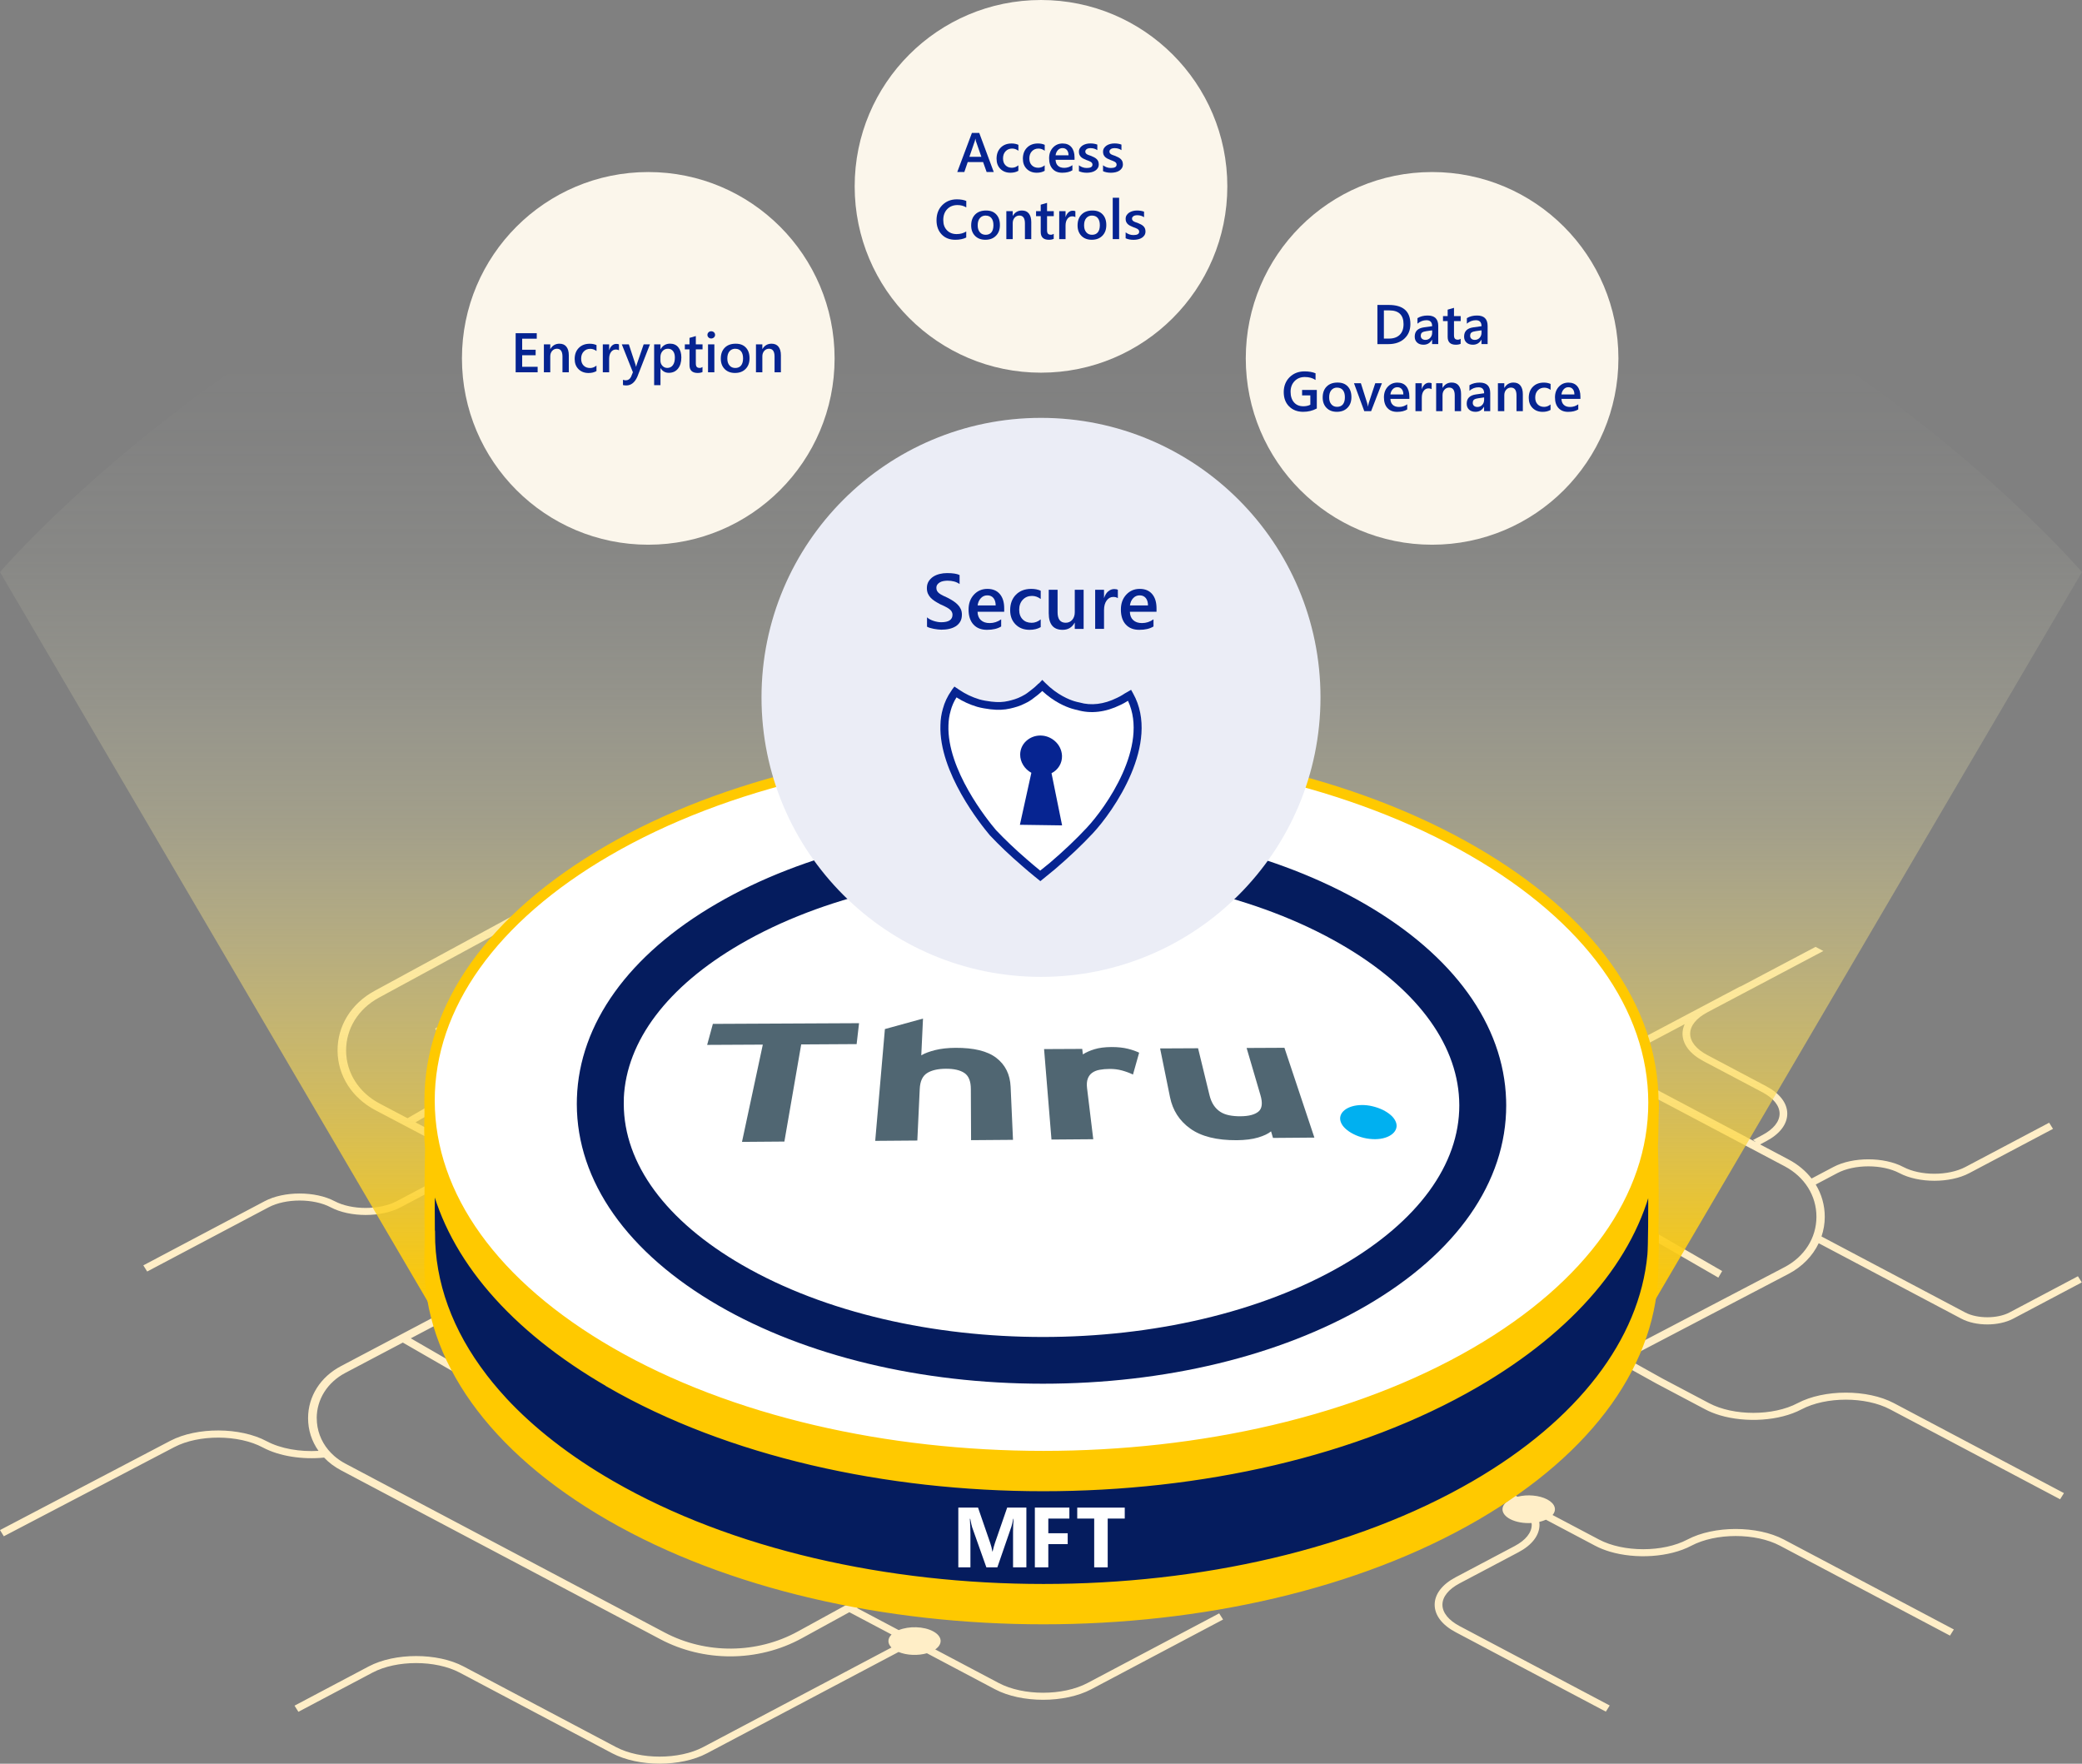 <?xml version="1.0" encoding="UTF-8"?><svg id="b" xmlns="http://www.w3.org/2000/svg" xmlns:xlink="http://www.w3.org/1999/xlink" viewBox="0 0 446.96 378.61"><rect x="0" y="0" width="446.96" height="378.61" fill="#808080" stroke="none"/><defs><style>.h{clip-path:url(#f);}.i{fill:#fff;}.j{fill:url(#d);}.k{fill:#ffeec7;}.l{fill:none;}.m{fill:#506672;}.n{clip-path:url(#g);}.o{fill:#ffc900;stroke:#ffc900;stroke-miterlimit:10;}.p{fill:#ebedf6;}.q{fill:#062491;}.r{fill:#00b0f0;}.s{fill:#fbf6eb;}.t{fill:#051c5e;}</style><linearGradient id="d" x1="384.34" y1="-34.52" x2="384.34" y2="222.56" gradientTransform="translate(-160.86 57.16)" gradientUnits="userSpaceOnUse"><stop offset=".2" stop-color="#f5fae6" stop-opacity="0"/><stop offset=".28" stop-color="#f5f9e1" stop-opacity=".02"/><stop offset=".38" stop-color="#f5f6d4" stop-opacity=".07"/><stop offset=".49" stop-color="#f6f1bf" stop-opacity=".17"/><stop offset=".6" stop-color="#f7eba2" stop-opacity=".29"/><stop offset=".71" stop-color="#f9e37c" stop-opacity=".46"/><stop offset=".83" stop-color="#fbd94d" stop-opacity=".66"/><stop offset=".95" stop-color="#fdce17" stop-opacity=".9"/><stop offset="1" stop-color="#ffc900"/></linearGradient><clipPath id="f"><polygon class="l" points="153.29 218.86 290.2 218.22 301.18 244.5 145.99 245.66 153.29 218.86"/></clipPath><clipPath id="g"><polygon class="l" points="153.29 218.86 290.2 218.22 301.18 244.5 145.99 245.66 153.29 218.86"/></clipPath></defs><g id="c"><path class="k" d="M0,328.45l.82,1.33,36.6-19.14c5.25-2.75,13.79-2.71,19.01.08,3.56,1.9,8.53,2.63,13.15,2.17,1.01,1.07,2.23,1.99,3.63,2.73l28.3,14.97,1.67.88,38.6,20.42c4.64,2.45,9.82,3.67,14.99,3.67,5.33,0,10.66-1.3,15.39-3.9l10.18-5.58,9.06,4.79c-.89.87-.9,1.92-.02,2.79l-40.43,21.38c-5.15,2.72-13.53,2.72-18.69,0l-32.75-17.32c-5.61-2.97-14.74-2.97-20.36,0l-15.92,8.42.83,1.32,15.92-8.42c5.15-2.72,13.53-2.72,18.69,0l32.75,17.32c2.81,1.48,6.49,2.23,10.18,2.23s7.37-.74,10.18-2.23l41.12-21.74c1.78.73,4.16.82,6.09.27l14.61,7.73c2.85,1.51,6.6,2.26,10.34,2.26,3.75,0,7.49-.76,10.34-2.26l28.29-14.97-.84-1.32-28.29,14.96c-5.24,2.77-13.77,2.77-19.01,0l-13.65-7.22c1.68-1.17,1.53-2.83-.48-3.9-2.01-1.07-5.16-1.14-7.37-.25l-8.96-4.74,41.22-22.6c8.46-4.64,19.02-4.71,27.55-.2l5.73,3.03c8.04,4.26,18.04,4.27,26.11.06l23.1-12.09,16.22,8.68c-1.89,1.17-1.79,2.93.3,4.03,1.26.66,2.95.94,4.59.84.01.12.04.25.04.37,0,1.7-1.31,3.33-3.69,4.59l-12.62,6.67c-2.92,1.54-4.53,3.64-4.53,5.91s1.61,4.37,4.53,5.91l32.22,17.04.83-1.32-32.22-17.04c-2.38-1.26-3.69-2.89-3.69-4.59s1.31-3.33,3.69-4.59l12.62-6.67c2.92-1.54,4.53-3.64,4.53-5.91,0-.21-.03-.41-.05-.61.51-.12.99-.27,1.43-.47l10.55,5.58c.96.51,2.02.93,3.15,1.27,5.57,1.66,12.79,1.24,17.53-1.27,5.25-2.77,13.77-2.77,19.01,0l36.5,19.3.83-1.32-36.5-19.31c-5.7-3.01-14.98-3.01-20.68,0-5.24,2.78-13.77,2.78-19.01,0l-9.96-5.26c.95-1.09.57-2.43-1.14-3.34-1.71-.9-4.23-1.11-6.31-.6-.02,0-.04.01-.07.02l-16.44-8.8,38.19-19.98,7.99,4.44,10.55,5.58c.96.51,2.02.93,3.15,1.27,5.57,1.66,12.79,1.24,17.53-1.27,5.25-2.77,13.77-2.77,19.01,0l36.5,19.3.83-1.32-36.5-19.31c-5.7-3.01-14.98-3.01-20.68,0-5.24,2.78-13.77,2.78-19.01,0l-9.96-5.26-7.73-4.31,34.72-18.16c2.97-1.55,5.21-3.87,6.51-6.6l30.61,16.19c1.56.83,3.57,1.24,5.58,1.24s4.01-.41,5.58-1.24l14.71-7.78-.83-1.32-14.71,7.78c-2.57,1.36-6.91,1.36-9.48,0l-30.86-16.32c.45-1.34.7-2.75.7-4.21,0-2.5-.68-4.87-1.94-6.94l4.63-2.45c3.68-1.94,9.66-1.94,13.34,0,4.14,2.19,10.87,2.19,15,0l17.97-9.5-.83-1.32-17.97,9.5c-3.68,1.94-9.66,1.94-13.34,0-4.14-2.19-10.87-2.19-15,0l-4.69,2.48c-1.26-1.62-2.91-3.01-4.89-4.06l-6.16-3.26,1.3-.69c2.92-1.54,4.53-3.64,4.53-5.91,0-2.27-1.61-4.36-4.53-5.9l-12.62-6.68c-2.38-1.26-3.69-2.88-3.69-4.59,0-1.7,1.31-3.33,3.69-4.59l24.9-13.16-1.67-.89-16.16,8.54-.02-.04-25.17,13.31c-1.73.92-3.82,1.52-6.03,1.83l-72.66-38.43-43.59,23.06-74.45-37.52-71.28,38.7c-5.01,2.72-7.98,7.52-7.94,12.86.04,5.33,3.08,10.1,8.13,12.76l20.79,10.94-16.22,8.58c-3.68,1.94-9.66,1.94-13.34,0-4.14-2.19-10.87-2.19-15,0l-26.06,13.78.83,1.32,26.06-13.78c3.68-1.94,9.66-1.94,13.34,0,4.14,2.19,10.87,2.19,15,0l17.06-9.02,25.98,13.66-55.84,29.45c-4.42,2.33-7.06,6.5-7.06,11.17,0,2.57.79,4.98,2.24,7.02-3.97.24-8.11-.46-11.13-2.07-5.68-3.04-14.96-3.08-20.68-.09L0,328.45ZM138.92,182.91l24,13.79-16.15,9.33c-3.61,2.08-9.47,2.08-13.08,0-4.06-2.34-10.66-2.34-14.72,0l-25.56,14.76.82,1.42,25.56-14.76c3.61-2.08,9.47-2.08,13.08,0,4.06,2.34,10.66,2.34,14.72,0l16.97-9.8,45.76,26.29c-1.08,1.2-.77,2.71.97,3.72.03.02.07.03.11.05l-38.23,22.07c-5.05,2.92-13.28,2.92-18.33,0l-32.13-18.55c-5.5-3.18-14.46-3.18-19.96,0l-15.26,8.81-5.97-3.14c-4.48-2.36-7.18-6.59-7.22-11.33-.03-4.74,2.6-9,7.05-11.41l57.56-31.25ZM300.41,206.63l-48.81,28.41c-5.14,2.97-13.5,2.97-18.64,0l-13.41-7.71c1.68-1.25,1.54-3.05-.44-4.2-1.99-1.15-5.12-1.22-7.29-.25l-71.21-40.9,11.14-6.05,74.43,37.51,43.57-23.04,30.66,16.21ZM376.34,244.73c.23.12.43.27.6.44l-32.35-17.11c1.7-.38,3.3-.93,4.69-1.66l12.38-6.55c-.3.66-.46,1.35-.46,2.04,0,2.27,1.61,4.37,4.53,5.91l12.62,6.67c2.38,1.26,3.69,2.89,3.69,4.59,0,1.7-1.31,3.33-3.69,4.59l-2.02,1.07ZM67.99,304.44c0-4.06,2.3-7.7,6.14-9.73l12.35-6.51,6.49,3.74,10.35,5.97c.94.54,1.98,1,3.09,1.36,5.47,1.78,12.54,1.33,17.19-1.36,5.14-2.97,13.51-2.97,18.65,0l35.8,20.67.82-1.41-35.8-20.67c-5.59-3.22-14.69-3.22-20.29,0-5.14,2.97-13.5,2.97-18.64,0l-9.77-5.64-6.18-3.57,44.52-23.48-43.51-22.88,14.37-8.3c5.05-2.92,13.28-2.92,18.33,0l32.13,18.55c2.75,1.59,6.37,2.38,9.98,2.38s7.23-.8,9.98-2.38l39.46-22.78c1.41.27,2.96.2,4.3-.2l14.38,8.26c2.8,1.61,6.47,2.42,10.14,2.42,3.68,0,7.35-.81,10.15-2.42l49.69-28.94,37.11,19.62c-3.54.04-7.1-.65-9.8-2.07-5.7-3.02-14.98-3.02-20.68,0l-33.48,17.7-.16-.09-15.85,9.15-.02-.04-24.68,14.25c-5.14,2.97-13.5,2.97-18.65,0-5.59-3.23-14.69-3.23-20.28,0l-33.26,19.2c-1.95-.41-4.22-.17-5.78.73-2.16,1.25-2.16,3.26,0,4.51,2.16,1.25,5.65,1.25,7.81,0,2.16-1.24,2.16-3.26,0-4.51,0,0,0,0-.01,0l32.06-18.51c5.14-2.97,13.5-2.97,18.64,0,5.59,3.23,14.69,3.23,20.29,0l12.15-7.01c-.3.7-.45,1.44-.45,2.19,0,2.43,1.58,4.68,4.44,6.33l12.38,7.15c2.34,1.35,3.62,3.09,3.62,4.91,0,1.57-.96,3.07-2.71,4.32-1.34-.27-2.83-.25-4.13.1-.59.15-1.13.37-1.62.64-.09.06-.18.11-.26.16-1.89,1.25-1.81,3.15.26,4.34,2.06,1.19,5.35,1.24,7.52.15.1-.04.19-.09.28-.15.48-.28.86-.59,1.12-.93.93-1.17.56-2.61-1.12-3.57-.07-.04-.15-.07-.22-.11,1.63-1.44,2.51-3.15,2.51-4.96,0-2.43-1.58-4.67-4.44-6.32l-12.38-7.15c-2.34-1.35-3.62-3.09-3.62-4.91s1.29-3.56,3.62-4.91l21.77-12.56,2.85-1.51,6.87,3.96,10.35,5.97c.94.54,1.98,1,3.09,1.36,5.47,1.78,12.54,1.33,17.19-1.36,5.14-2.97,13.51-2.97,18.65,0l35.8,20.67.82-1.41-35.8-20.67c-5.59-3.22-14.69-3.22-20.29,0-5.14,2.97-13.5,2.97-18.64,0l-9.77-5.64-6.56-3.79,30.93-16.35c5.24-2.77,13.77-2.77,19.01,0,3.58,1.9,8.58,2.6,13.21,2.11l41.33,21.85c4.28,2.27,6.83,6.32,6.82,10.85-.01,4.53-2.58,8.58-6.88,10.82l-99.38,51.99c-7.51,3.92-16.81,3.91-24.29-.05l-5.73-3.03c-4.48-2.37-9.49-3.55-14.49-3.55-5.16,0-10.31,1.26-14.9,3.77l-53.04,29.08c-8.76,4.8-19.69,4.88-28.54.21l-37.68-19.93-1.67-.88-29.22-15.46c-.86-.46-1.64-.99-2.34-1.6-.47-.41-.91-.85-1.3-1.32-1.6-1.92-2.49-4.28-2.49-6.82Z"/><path class="j" d="M223.48,22.64C85.2,22.64,0,122.81,0,122.81l92.01,156.9c21.5-.17,262.93,0,262.93,0l92.01-156.9S361.72,22.64,223.48,22.64Z"/><path class="t" d="M316.18,211.25c23.32,13.46,36.13,12.79,38.41,30.4.42,3.28.48,24.49.18,27.77-1.67,17.99-14.33,35.69-37.98,49.44-51.14,29.72-134.31,29.72-185.79,0-24.43-14.1-37.32-32.36-38.66-50.83-.21-2.83-.14-22.63.2-25.46,2.1-17.59,14.71-17.87,37.86-31.32,51.14-29.72,134.31-29.72,185.79,0Z"/><path class="o" d="M355.42,245.97c.05-.87.09-1.75.09-2.63l.08-5.27c.01-.4.02-.8.02-1.21h-1.21s-.01.7-.01.7c-2.62-9.68-9.67-12.97-20.55-18.02-5.03-2.33-10.72-4.97-17.36-8.81-51.56-29.77-135.17-29.77-186.39,0-6.07,3.53-11.36,6.12-16.03,8.41-11.09,5.44-18.37,9.02-21.15,18.51-.02-.51-.03-1.03-.03-1.54h-1.21s-.1,6.47-.1,6.47c0,1.37.06,2.74.18,4.1-.13,5.39-.16,14.2-.08,18.76l-.09,5.71c-.06,20.69,13.82,40.12,39.08,54.71,25.78,14.88,59.57,22.32,93.32,22.32s67.46-7.44,93.07-22.33c24.75-14.39,38.42-33.55,38.48-53.95l.08-5.28c.01-.4.02-.8.02-1.2h-.1c.09-5.29.06-14.03-.1-19.47ZM114.58,220.23c4.69-2.3,10.01-4.9,16.11-8.45,25.45-14.79,58.93-22.18,92.46-22.18s67.11,7.4,92.71,22.18c6.68,3.86,12.41,6.51,17.45,8.86,12.3,5.71,19.07,8.85,20.66,21.1.02.15.04.36.06.59-2.27,17.9-15.38,34.58-37.51,47.44-50.89,29.57-133.96,29.57-185.18,0-22.47-12.97-35.79-29.78-38.11-47.83,1.69-12.04,8.74-15.52,21.34-21.7ZM130.64,297.29c25.78,14.88,59.57,22.32,93.32,22.32s67.46-7.44,93.07-22.33c20.58-11.96,33.49-27.23,37.29-43.76.05,6.73,0,14.08-.16,15.85-1.72,18.45-15.1,35.85-37.69,48.97-25.44,14.78-58.91,22.18-92.43,22.18-33.52,0-67.09-7.4-92.69-22.18-9.32-5.38-17.06-11.42-23.1-17.93,0,0-.02-.02-.02-.03-.47-.51-.93-1.02-1.38-1.54-.04-.04-.08-.09-.11-.13-.43-.5-.85-1-1.27-1.5-.04-.05-.09-.11-.13-.16-.42-.52-.84-1.04-1.24-1.56-.02-.03-.05-.06-.07-.1-7.33-9.55-11.17-19.97-11.14-30.72h-.03c-.04-2.92-.03-7.17,0-11.18,3.97,16.54,17.03,31.8,37.79,43.78Z"/><path class="i" d="M220.33,336.45h-2.85v-7.67c0-.83.04-1.74.11-2.75h-.07c-.15.79-.28,1.35-.4,1.7l-3.01,8.72h-2.36l-3.06-8.63c-.08-.23-.22-.83-.4-1.79h-.08c.08,1.26.12,2.37.12,3.33v7.09h-2.6v-12.83h4.23l2.62,7.6c.21.61.36,1.22.46,1.83h.05c.16-.71.33-1.33.51-1.85l2.62-7.58h4.12v12.83Z"/><path class="i" d="M229.58,325.98h-4.53v3.15h4.16v2.34h-4.16v4.98h-2.89v-12.83h7.41v2.35Z"/><path class="i" d="M241.46,325.98h-3.66v10.47h-2.9v-10.47h-3.64v-2.35h10.2v2.35Z"/><path class="i" d="M316.18,182.68c51.47,29.72,51.74,77.9.61,107.61-51.14,29.72-134.31,29.72-185.79,0-51.47-29.72-51.74-77.9-.61-107.61,51.14-29.72,134.31-29.72,185.79,0Z"/><path class="o" d="M224.01,313.14c-33.75,0-67.54-7.44-93.32-22.32-25.17-14.53-39.05-33.9-39.08-54.52-.03-20.48,13.64-39.71,38.48-54.15,51.22-29.77,134.84-29.77,186.39,0,25.18,14.53,39.06,33.9,39.08,54.52.03,20.48-13.64,39.71-38.48,54.14-25.61,14.88-59.32,22.33-93.07,22.33ZM223.16,161.02c-33.53,0-67.02,7.39-92.46,22.18-24.45,14.21-37.9,33.07-37.87,53.1.03,20.17,13.69,39.16,38.48,53.47,25.61,14.78,59.19,22.18,92.71,22.18,33.54,0,67.02-7.39,92.46-22.18,24.45-14.21,37.9-33.07,37.87-53.09-.03-20.17-13.69-39.16-38.48-53.47-25.61-14.79-59.18-22.18-92.72-22.18Z"/><path class="t" d="M323.33,236.12c-.5-16.14-11.27-31.08-30.46-42.15-18.7-10.8-43.41-16.74-69.59-16.74s-50.83,5.95-69.42,16.75c-18.89,10.97-29.5,25.76-30.01,41.75-.02.43-.02.85-.02,1.27.02,16.58,10.85,31.95,30.48,43.29,18.7,10.8,43.42,16.74,69.59,16.74s50.83-5.95,69.42-16.75c19.39-11.27,30.05-26.55,30.03-43.03,0-.38,0-.76-.02-1.13ZM133.92,235.72c.55-12.28,9.38-23.97,25-33.04,17.71-10.29,41.02-15.44,64.36-15.44s46.73,5.15,64.55,15.44c15.88,9.17,24.86,20.98,25.42,33.38v.03c.01.39.03.78.03,1.17.02,12.73-8.87,24.91-25.02,34.3-17.71,10.29-41.02,15.44-64.36,15.44s-46.72-5.15-64.55-15.44c-16.39-9.46-25.42-21.74-25.44-34.58,0-.42,0-.84.02-1.26Z"/><g id="e"><g class="h"><polygon class="m" points="153.03 219.79 151.81 224.3 163.76 224.24 159.29 245.12 168.39 245.05 172 224.2 183.9 224.13 184.42 219.64 153.03 219.79"/><g class="n"><path class="m" d="M208.47,244.75l-.05-10.97c0-1.7-.48-2.85-1.4-3.46-.92-.61-2.24-.91-3.96-.9s-3.07.32-4.03.93c-.97.61-1.5,1.74-1.58,3.39l-.52,11.09-9.04.07,2.08-24,8.18-2.25-.37,7.89c.73-.44,1.73-.81,2.99-1.13,1.25-.31,2.71-.47,4.36-.48,3.94-.02,6.85.69,8.75,2.15,1.93,1.48,2.96,3.54,3.08,6.21l.51,11.39-9,.07Z"/><path class="m" d="M243.24,230.67c-.75-.36-1.54-.65-2.38-.88-.84-.23-1.72-.34-2.64-.33-.8,0-1.52.07-2.17.19-.65.12-1.18.34-1.6.65-.43.31-.74.73-.93,1.26-.2.53-.25,1.21-.15,2.04l1.33,10.95-8.97.07-1.59-19.42,8.19-.04.14,1.18c.66-.43,1.48-.8,2.49-1.11,1-.31,2.22-.46,3.67-.47,1.33,0,2.5.12,3.5.37,1,.25,1.81.54,2.42.85l-1.33,4.71Z"/><path class="m" d="M273.28,244.26l-.41-1.4c-.62.51-1.54.95-2.78,1.32-1.24.37-2.76.56-4.56.58-4.32.03-7.67-.81-10.03-2.51-2.32-1.67-3.75-3.92-4.32-6.71l-2.13-10.48,8.15-.04,2.44,10.02c.21.87.51,1.6.9,2.19.39.59.86,1.06,1.41,1.42.54.36,1.19.61,1.93.76.75.15,1.56.22,2.43.21,1.78-.01,3.07-.35,3.86-1.01.78-.65.92-1.84.42-3.53l-2.97-10.12,8.12-.04,6.43,19.28-8.88.07Z"/><path class="r" d="M299.75,242.19c-.13.45-.4.85-.81,1.2-.41.35-.93.63-1.57.83-.64.21-1.37.31-2.17.32-.81,0-1.61-.09-2.41-.28-.8-.2-1.54-.46-2.22-.81-.68-.34-1.26-.73-1.74-1.18-.48-.44-.81-.91-.99-1.41-.18-.49-.19-.96-.04-1.4.15-.44.43-.82.85-1.16.41-.33.94-.6,1.57-.79.63-.19,1.33-.29,2.11-.3s1.56.08,2.33.27c.77.18,1.5.44,2.17.76.67.33,1.26.71,1.75,1.14.49.43.84.9,1.05,1.39s.25.97.12,1.41"/></g></g></g><circle class="s" cx="223.48" cy="40" r="40"/><path class="q" d="M213.34,36.93h-1.53l-.76-2.14h-3.3l-.73,2.14h-1.52l3.15-8.4h1.57l3.12,8.4ZM210.68,33.66l-1.17-3.35c-.04-.11-.07-.29-.11-.53h-.02c-.04.22-.07.4-.12.53l-1.15,3.35h2.57Z"/><path class="q" d="M218.63,36.66c-.48.28-1.05.42-1.71.42-.89,0-1.61-.28-2.16-.83s-.82-1.28-.82-2.17c0-.99.29-1.78.88-2.38s1.37-.9,2.36-.9c.55,0,1.03.1,1.45.29v1.27c-.42-.31-.86-.47-1.34-.47-.57,0-1.04.19-1.41.58s-.55.9-.55,1.53.17,1.11.52,1.47.81.54,1.39.54c.49,0,.95-.17,1.38-.52v1.18Z"/><path class="q" d="M224.28,36.66c-.48.28-1.05.42-1.71.42-.89,0-1.61-.28-2.16-.83s-.82-1.28-.82-2.17c0-.99.29-1.78.88-2.38s1.37-.9,2.36-.9c.55,0,1.03.1,1.45.29v1.27c-.42-.31-.86-.47-1.34-.47-.57,0-1.04.19-1.41.58s-.55.9-.55,1.53.17,1.11.52,1.47.81.54,1.39.54c.49,0,.95-.17,1.38-.52v1.18Z"/><path class="q" d="M230.7,34.3h-4.09c.02.55.19.98.51,1.28s.77.45,1.34.45c.64,0,1.23-.19,1.76-.57v1.1c-.55.34-1.27.52-2.17.52s-1.58-.27-2.08-.82-.75-1.31-.75-2.3c0-.93.28-1.69.83-2.28s1.24-.88,2.06-.88,1.46.26,1.9.79.67,1.26.67,2.2v.52ZM229.39,33.34c0-.49-.12-.87-.35-1.14s-.54-.41-.94-.41-.72.14-.99.43-.44.66-.5,1.12h2.78Z"/><path class="q" d="M231.62,36.74v-1.26c.51.39,1.07.58,1.68.58.82,0,1.23-.24,1.23-.73,0-.14-.04-.25-.11-.35s-.17-.18-.28-.25-.26-.14-.42-.2-.34-.12-.54-.2c-.25-.1-.47-.2-.67-.31s-.36-.23-.49-.37-.23-.3-.3-.47-.1-.38-.1-.62c0-.29.07-.54.21-.76s.32-.41.55-.56.49-.26.79-.34.6-.11.91-.11c.55,0,1.05.08,1.49.25v1.19c-.42-.29-.91-.43-1.45-.43-.17,0-.33.02-.47.05s-.26.08-.35.15-.17.14-.23.23-.08.18-.08.29c0,.13.03.24.08.33s.14.17.24.24.24.13.39.19.32.12.52.18c.26.11.49.21.69.32s.38.23.52.37.26.3.33.48.12.4.12.65c0,.3-.07.57-.21.8s-.33.41-.56.56-.5.26-.81.33-.63.11-.97.11c-.66,0-1.22-.11-1.71-.33Z"/><path class="q" d="M236.8,36.74v-1.26c.51.39,1.07.58,1.68.58.82,0,1.23-.24,1.23-.73,0-.14-.04-.25-.11-.35s-.17-.18-.28-.25-.26-.14-.42-.2-.34-.12-.54-.2c-.25-.1-.47-.2-.67-.31s-.36-.23-.49-.37-.23-.3-.3-.47-.1-.38-.1-.62c0-.29.07-.54.21-.76s.32-.41.55-.56.49-.26.79-.34.6-.11.91-.11c.55,0,1.05.08,1.49.25v1.19c-.42-.29-.91-.43-1.45-.43-.17,0-.33.02-.47.05s-.26.08-.35.15-.17.14-.23.23-.08.18-.08.29c0,.13.03.24.08.33s.14.17.24.24.24.13.39.19.32.12.52.18c.26.11.49.21.69.32s.38.23.52.37.26.3.33.48.12.4.12.65c0,.3-.07.57-.21.8s-.33.41-.56.56-.5.26-.81.33-.63.11-.97.11c-.66,0-1.22-.11-1.71-.33Z"/><path class="q" d="M207.44,50.98c-.63.33-1.42.49-2.36.49-1.22,0-2.2-.38-2.93-1.15s-1.1-1.78-1.1-3.03c0-1.34.41-2.43,1.24-3.26s1.87-1.24,3.13-1.24c.81,0,1.49.12,2.02.35v1.38c-.57-.34-1.19-.5-1.88-.5-.91,0-1.65.29-2.21.87s-.85,1.36-.85,2.33.26,1.66.79,2.21,1.22.82,2.08.82c.79,0,1.48-.19,2.06-.56v1.29Z"/><path class="q" d="M211.54,51.47c-.93,0-1.67-.28-2.22-.84s-.83-1.3-.83-2.23c0-1.01.29-1.79.86-2.36s1.35-.85,2.33-.85,1.67.28,2.19.83.79,1.31.79,2.29-.28,1.72-.85,2.3-1.32.86-2.28.86ZM211.61,46.27c-.53,0-.95.19-1.26.56s-.46.88-.46,1.54.16,1.12.47,1.49.73.54,1.25.54.95-.18,1.23-.53.43-.86.43-1.52-.14-1.17-.43-1.53-.7-.54-1.23-.54Z"/><path class="q" d="M221.39,51.33h-1.36v-3.38c0-1.12-.4-1.68-1.19-1.68-.41,0-.76.16-1.03.47s-.4.7-.4,1.17v3.42h-1.37v-6h1.37v1h.02c.45-.76,1.1-1.14,1.95-1.14.65,0,1.15.21,1.49.64s.52,1.04.52,1.84v3.67Z"/><path class="q" d="M226.22,51.27c-.27.13-.62.2-1.05.2-1.16,0-1.75-.56-1.75-1.68v-3.39h-1v-1.07h1v-1.39l1.36-.39v1.78h1.44v1.07h-1.44v3c0,.36.06.61.19.76s.34.23.64.23c.23,0,.43-.07.6-.2v1.08Z"/><path class="q" d="M230.87,46.63c-.16-.13-.4-.19-.71-.19-.4,0-.74.18-1.01.54s-.4.86-.4,1.48v2.87h-1.36v-6h1.36v1.24h.02c.13-.42.34-.75.61-.99s.58-.35.92-.35c.25,0,.43.04.56.11v1.29Z"/><path class="q" d="M234.38,51.47c-.93,0-1.67-.28-2.22-.84s-.83-1.3-.83-2.23c0-1.01.29-1.79.86-2.36s1.35-.85,2.33-.85,1.67.28,2.19.83.79,1.31.79,2.29-.28,1.72-.85,2.3-1.32.86-2.28.86ZM234.45,46.27c-.53,0-.95.19-1.26.56s-.46.88-.46,1.54.16,1.12.47,1.49.73.54,1.25.54.95-.18,1.23-.53.43-.86.43-1.52-.14-1.17-.43-1.53-.7-.54-1.23-.54Z"/><path class="q" d="M240.25,51.33h-1.37v-8.88h1.37v8.88Z"/><path class="q" d="M241.65,51.14v-1.26c.51.39,1.07.58,1.68.58.82,0,1.23-.24,1.23-.73,0-.14-.04-.25-.11-.35s-.17-.18-.28-.25-.26-.14-.42-.2-.34-.12-.54-.2c-.25-.1-.47-.2-.67-.31s-.36-.23-.49-.37-.23-.3-.3-.47-.1-.38-.1-.62c0-.29.07-.54.21-.76s.32-.41.55-.56.49-.26.79-.34.6-.11.91-.11c.55,0,1.05.08,1.49.25v1.19c-.42-.29-.91-.43-1.45-.43-.17,0-.33.02-.47.05s-.26.08-.35.15-.17.14-.23.23-.08.18-.08.29c0,.13.03.24.08.33s.14.17.24.24.24.13.39.19.32.12.52.18c.26.11.49.21.69.32s.38.23.52.37.26.3.33.48.12.4.12.65c0,.3-.07.57-.21.8s-.33.41-.56.56-.5.26-.81.33-.63.11-.97.11c-.66,0-1.22-.11-1.71-.33Z"/><circle class="s" cx="139.17" cy="76.93" r="40"/><circle class="s" cx="307.44" cy="76.93" r="40"/><path class="q" d="M295.7,73.86v-8.4h2.43c3.1,0,4.65,1.37,4.65,4.1,0,1.3-.43,2.34-1.29,3.13s-2.01,1.18-3.46,1.18h-2.33ZM297.09,66.64v6.04h1.11c.98,0,1.74-.27,2.29-.81s.82-1.3.82-2.29c0-1.96-1.02-2.95-3.05-2.95h-1.17Z"/><path class="q" d="M308.76,73.86h-1.32v-.94h-.02c-.41.72-1.02,1.08-1.82,1.08-.59,0-1.05-.16-1.39-.48s-.5-.74-.5-1.27c0-1.13.65-1.79,1.96-1.98l1.78-.25c0-.86-.41-1.28-1.22-1.28-.71,0-1.36.25-1.93.74v-1.19c.63-.38,1.36-.56,2.19-.56,1.52,0,2.27.75,2.27,2.24v3.9ZM307.45,70.91l-1.26.18c-.39.05-.68.15-.88.28s-.3.38-.3.73c0,.25.09.46.27.62s.42.24.73.24c.41,0,.76-.15,1.03-.44s.41-.66.41-1.1v-.52Z"/><path class="q" d="M313.58,73.8c-.27.13-.62.2-1.05.2-1.16,0-1.75-.56-1.75-1.68v-3.39h-1v-1.07h1v-1.39l1.36-.39v1.78h1.44v1.07h-1.44v3c0,.36.06.61.19.76s.34.23.64.23c.23,0,.43-.07.6-.2v1.08Z"/><path class="q" d="M319.36,73.86h-1.32v-.94h-.02c-.41.72-1.02,1.08-1.82,1.08-.59,0-1.05-.16-1.39-.48s-.5-.74-.5-1.27c0-1.13.65-1.79,1.96-1.98l1.78-.25c0-.86-.41-1.28-1.22-1.28-.71,0-1.36.25-1.93.74v-1.19c.63-.38,1.36-.56,2.19-.56,1.52,0,2.27.75,2.27,2.24v3.9ZM318.05,70.91l-1.26.18c-.39.05-.68.15-.88.28s-.3.38-.3.73c0,.25.09.46.27.62s.42.24.73.24c.41,0,.76-.15,1.03-.44s.41-.66.41-1.1v-.52Z"/><path class="q" d="M282.68,87.69c-.88.48-1.85.71-2.92.71-1.24,0-2.25-.39-3.02-1.16s-1.15-1.8-1.15-3.07.42-2.37,1.26-3.2,1.91-1.25,3.21-1.25c.93,0,1.72.14,2.36.41v1.44c-.64-.43-1.41-.64-2.3-.64s-1.63.29-2.2.88-.86,1.35-.86,2.29.25,1.72.74,2.28,1.16.83,2,.83c.58,0,1.08-.11,1.5-.33v-2h-1.77v-1.17h3.16v3.99Z"/><path class="q" d="M287,88.4c-.93,0-1.67-.28-2.22-.84s-.83-1.3-.83-2.23c0-1.01.29-1.79.86-2.36s1.35-.85,2.33-.85,1.67.28,2.19.83.79,1.31.79,2.29-.28,1.72-.85,2.3-1.32.86-2.28.86ZM287.06,83.2c-.53,0-.95.19-1.26.56s-.46.88-.46,1.54.16,1.12.47,1.49.73.54,1.25.54.95-.18,1.23-.53.43-.86.43-1.52-.14-1.17-.43-1.53-.7-.54-1.23-.54Z"/><path class="q" d="M296.67,82.26l-2.32,6h-1.47l-2.21-6h1.48l1.33,4.2c.1.31.16.58.19.81h.02c.04-.29.09-.55.16-.79l1.39-4.22h1.43Z"/><path class="q" d="M302.58,85.63h-4.09c.02.55.19.98.51,1.28s.77.45,1.34.45c.64,0,1.23-.19,1.76-.57v1.1c-.55.34-1.27.52-2.17.52s-1.58-.27-2.08-.82-.75-1.31-.75-2.3c0-.93.28-1.69.83-2.28s1.24-.88,2.06-.88,1.46.26,1.9.79.67,1.26.67,2.2v.52ZM301.27,84.67c0-.49-.12-.87-.35-1.14s-.54-.41-.94-.41-.72.14-.99.43-.44.66-.5,1.12h2.78Z"/><path class="q" d="M307.35,83.56c-.16-.13-.4-.19-.71-.19-.4,0-.74.18-1.01.54s-.4.86-.4,1.48v2.87h-1.36v-6h1.36v1.24h.02c.13-.42.34-.75.61-.99s.58-.35.92-.35c.25,0,.43.04.56.11v1.29Z"/><path class="q" d="M313.66,88.26h-1.36v-3.38c0-1.12-.4-1.68-1.19-1.68-.41,0-.76.16-1.03.47s-.4.7-.4,1.17v3.42h-1.37v-6h1.37v1h.02c.45-.76,1.1-1.14,1.95-1.14.65,0,1.15.21,1.49.64s.52,1.04.52,1.84v3.67Z"/><path class="q" d="M319.92,88.26h-1.32v-.94h-.02c-.41.72-1.02,1.08-1.82,1.08-.59,0-1.05-.16-1.39-.48s-.5-.74-.5-1.27c0-1.13.65-1.79,1.96-1.98l1.78-.25c0-.86-.41-1.28-1.22-1.28-.71,0-1.36.25-1.93.74v-1.19c.63-.38,1.36-.56,2.19-.56,1.52,0,2.27.75,2.27,2.24v3.9ZM318.61,85.31l-1.26.18c-.39.05-.68.15-.88.28s-.3.38-.3.73c0,.25.09.46.27.62s.42.24.73.24c.41,0,.76-.15,1.03-.44s.41-.66.41-1.1v-.52Z"/><path class="q" d="M326.92,88.26h-1.36v-3.38c0-1.12-.4-1.68-1.19-1.68-.41,0-.76.16-1.03.47s-.4.7-.4,1.17v3.42h-1.37v-6h1.37v1h.02c.45-.76,1.1-1.14,1.95-1.14.65,0,1.15.21,1.49.64s.52,1.04.52,1.84v3.67Z"/><path class="q" d="M332.88,87.99c-.48.28-1.05.42-1.71.42-.89,0-1.61-.28-2.16-.83s-.82-1.28-.82-2.17c0-.99.29-1.78.88-2.38s1.37-.9,2.36-.9c.55,0,1.03.1,1.45.29v1.27c-.42-.31-.86-.47-1.34-.47-.57,0-1.04.19-1.41.58s-.55.9-.55,1.53.17,1.11.52,1.47.81.54,1.39.54c.49,0,.95-.17,1.38-.52v1.18Z"/><path class="q" d="M339.3,85.63h-4.09c.02.55.19.98.51,1.28s.77.45,1.34.45c.64,0,1.23-.19,1.76-.57v1.1c-.55.34-1.27.52-2.17.52s-1.58-.27-2.08-.82-.75-1.31-.75-2.3c0-.93.28-1.69.83-2.28s1.24-.88,2.06-.88,1.46.26,1.9.79.67,1.26.67,2.2v.52ZM337.99,84.67c0-.49-.12-.87-.35-1.14s-.54-.41-.94-.41-.72.14-.99.43-.44.66-.5,1.12h2.78Z"/><path class="q" d="M115.42,79.92h-4.72v-8.4h4.53v1.18h-3.13v2.38h2.89v1.18h-2.89v2.48h3.32v1.18Z"/><path class="q" d="M122.11,79.92h-1.36v-3.38c0-1.12-.4-1.68-1.19-1.68-.41,0-.76.16-1.03.47s-.4.7-.4,1.17v3.42h-1.37v-6h1.37v1h.02c.45-.76,1.1-1.14,1.95-1.14.65,0,1.15.21,1.49.64s.52,1.04.52,1.84v3.67Z"/><path class="q" d="M128.06,79.65c-.48.28-1.05.42-1.71.42-.89,0-1.61-.28-2.16-.83s-.82-1.28-.82-2.17c0-.99.29-1.78.88-2.38s1.37-.9,2.36-.9c.55,0,1.03.1,1.45.29v1.27c-.42-.31-.86-.47-1.34-.47-.57,0-1.04.19-1.41.58s-.55.9-.55,1.53.17,1.11.52,1.47.81.54,1.39.54c.49,0,.95-.17,1.38-.52v1.18Z"/><path class="q" d="M132.89,75.22c-.16-.13-.4-.19-.71-.19-.4,0-.74.18-1.01.54s-.4.86-.4,1.48v2.87h-1.36v-6h1.36v1.24h.02c.13-.42.34-.75.61-.99s.58-.35.92-.35c.25,0,.43.04.56.11v1.29Z"/><path class="q" d="M139.53,73.92l-2.71,6.96c-.56,1.24-1.35,1.86-2.37,1.86-.29,0-.52-.03-.71-.08v-1.13c.21.07.41.11.59.11.51,0,.89-.25,1.14-.75l.4-.98-2.38-5.99h1.51l1.43,4.36c.02.05.05.2.11.43h.03c.02-.09.05-.23.11-.42l1.5-4.37h1.37Z"/><path class="q" d="M141.81,79.04h-.02v3.64h-1.36v-8.76h1.36v1.05h.02c.46-.8,1.14-1.2,2.04-1.2.76,0,1.36.27,1.78.8s.64,1.25.64,2.16c0,1-.24,1.8-.72,2.4s-1.14.9-1.97.9c-.77,0-1.36-.34-1.77-1.01ZM141.78,76.67v.74c0,.44.14.81.42,1.11s.63.46,1.06.46c.5,0,.9-.2,1.19-.59s.43-.94.43-1.64c0-.59-.13-1.05-.4-1.39s-.63-.5-1.09-.5c-.48,0-.87.17-1.17.52s-.44.77-.44,1.29Z"/><path class="q" d="M150.82,79.86c-.27.13-.62.2-1.05.2-1.16,0-1.75-.56-1.75-1.68v-3.39h-1v-1.07h1v-1.39l1.36-.39v1.78h1.44v1.07h-1.44v3c0,.36.06.61.19.76s.34.23.64.23c.23,0,.43-.07.6-.2v1.08Z"/><path class="q" d="M152.68,72.66c-.22,0-.41-.07-.57-.22s-.24-.33-.24-.55.08-.41.24-.56.35-.22.57-.22.43.07.59.22.24.33.24.56c0,.21-.08.39-.24.54s-.36.23-.59.23ZM153.36,79.92h-1.36v-6h1.36v6Z"/><path class="q" d="M157.79,80.06c-.93,0-1.67-.28-2.22-.84s-.83-1.3-.83-2.23c0-1.01.29-1.79.86-2.36s1.35-.85,2.33-.85,1.67.28,2.19.83.79,1.31.79,2.29-.28,1.72-.85,2.3-1.32.86-2.28.86ZM157.86,74.86c-.53,0-.95.19-1.26.56s-.46.88-.46,1.54.16,1.12.47,1.49.73.54,1.25.54.95-.18,1.23-.53.43-.86.43-1.52-.14-1.17-.43-1.53-.7-.54-1.23-.54Z"/><path class="q" d="M167.64,79.92h-1.36v-3.38c0-1.12-.4-1.68-1.19-1.68-.41,0-.76.16-1.03.47s-.4.7-.4,1.17v3.42h-1.37v-6h1.37v1h.02c.45-.76,1.1-1.14,1.95-1.14.65,0,1.15.21,1.49.64s.52,1.04.52,1.84v3.67Z"/><circle class="p" cx="223.48" cy="149.7" r="60"/><path class="q" d="M199.01,134.53v-2.01c.18.16.39.31.64.44s.51.24.79.33.56.16.84.21.54.07.77.07c.82,0,1.43-.14,1.83-.41.4-.27.6-.67.6-1.19,0-.28-.07-.52-.2-.73s-.32-.39-.56-.56c-.24-.17-.52-.33-.85-.49s-.67-.32-1.05-.49c-.4-.21-.77-.43-1.12-.65-.34-.22-.64-.46-.9-.73-.25-.27-.45-.56-.6-.9-.14-.33-.22-.72-.22-1.17,0-.55.12-1.03.37-1.44.25-.41.58-.74.98-1.01.41-.27.87-.46,1.39-.59.52-.13,1.05-.19,1.59-.19,1.23,0,2.13.14,2.69.42v1.93c-.67-.48-1.53-.72-2.58-.72-.29,0-.58.03-.87.08-.29.05-.54.14-.77.27-.23.13-.41.29-.55.48s-.21.43-.21.71c0,.26.05.49.16.68.11.19.27.37.48.52.21.16.47.31.77.46.3.15.66.31,1.05.49.41.21.8.44,1.16.67.36.24.68.49.96.78.28.28.5.6.66.95.16.35.24.74.24,1.19,0,.6-.12,1.1-.36,1.51s-.56.74-.97,1c-.41.26-.88.44-1.41.56s-1.09.17-1.68.17c-.2,0-.44-.02-.73-.05-.29-.03-.58-.07-.88-.13s-.59-.13-.85-.21-.48-.17-.65-.28Z"/><path class="q" d="M215.59,131.32h-5.73c.02.78.26,1.38.72,1.8.46.42,1.08.63,1.88.63.9,0,1.72-.27,2.47-.8v1.53c-.77.48-1.78.72-3.04.72s-2.21-.38-2.91-1.14-1.05-1.84-1.05-3.22c0-1.31.39-2.37,1.16-3.2.77-.82,1.73-1.23,2.88-1.23s2.04.37,2.67,1.11.94,1.76.94,3.08v.73ZM213.75,129.97c0-.68-.17-1.22-.48-1.6-.32-.38-.75-.57-1.31-.57s-1.01.2-1.39.6c-.38.4-.61.92-.7,1.57h3.89Z"/><path class="q" d="M223.42,134.62c-.67.39-1.47.58-2.39.58-1.25,0-2.25-.39-3.02-1.17s-1.15-1.79-1.15-3.03c0-1.38.41-2.5,1.23-3.33.82-.84,1.92-1.26,3.3-1.26.77,0,1.44.13,2.03.4v1.77c-.59-.44-1.21-.66-1.87-.66-.8,0-1.46.27-1.98.82-.51.54-.77,1.26-.77,2.14s.24,1.56.73,2.06c.48.5,1.13.75,1.95.75.68,0,1.33-.24,1.94-.73v1.66Z"/><path class="q" d="M232.63,135h-1.9v-1.33h-.03c-.55,1.02-1.41,1.53-2.58,1.53-1.99,0-2.98-1.19-2.98-3.58v-5.02h1.9v4.82c0,1.51.58,2.26,1.75,2.26.56,0,1.03-.21,1.39-.62.36-.42.55-.96.55-1.63v-4.83h1.9v8.4Z"/><path class="q" d="M239.98,128.41c-.23-.18-.56-.27-.99-.27-.56,0-1.03.25-1.41.76s-.57,1.2-.57,2.08v4.02h-1.9v-8.4h1.9v1.73h.03c.19-.59.47-1.05.86-1.38.39-.33.82-.5,1.29-.5.34,0,.61.05.79.16v1.8Z"/><path class="q" d="M248.29,131.32h-5.73c.02.78.26,1.38.72,1.8.46.42,1.08.63,1.88.63.9,0,1.72-.27,2.47-.8v1.53c-.77.48-1.78.72-3.04.72s-2.21-.38-2.91-1.14-1.05-1.84-1.05-3.22c0-1.31.39-2.37,1.16-3.2.77-.82,1.73-1.23,2.88-1.23s2.04.37,2.67,1.11.94,1.76.94,3.08v.73ZM246.45,129.97c0-.68-.17-1.22-.48-1.6-.32-.38-.75-.57-1.31-.57s-1.01.2-1.39.6c-.38.4-.61.92-.7,1.57h3.89Z"/><path class="q" d="M223.32,189.13l-1.27-1.03c-.73-.59-1.7-1.4-2.8-2.37-2.44-2.1-4.71-4.26-6.72-6.39l-.06-.07c-1.85-2.19-10.94-13.48-10.58-23.63.02-1.2.2-2.37.52-3.48.37-1.39.98-2.69,1.82-3.87.06-.12.13-.22.17-.27l.49-.64.81.54c.05.04.11.07.16.11,1.41.96,2.79,1.61,4.39,2.1.7.21,1.79.39,2.55.48,1.46.17,2.53.13,3.69-.14.85-.2,1.86-.47,2.84-.99.25-.12.53-.27.73-.4.27-.16.52-.35.78-.55.15-.12.31-.24.47-.36.22-.17.44-.33.64-.51.23-.18.39-.34.55-.5l.14-.12s.05-.04.07-.06l.09-.13.11-.06c.07-.05.18-.14.22-.18l.62-.66.64.64c2.6,2.62,5.21,3.61,6.21,3.92.49.15.83.22.99.25.09.02.15.03.18.04,2.46.72,5.22.39,7.97-.97l.23-.11c.16-.08.32-.15.49-.25.35-.2.69-.39,1-.61l.39-.22s.05-.03.07-.04l.9-.52.43.77c5.99,10.71-4.24,25.34-8.68,30.07-2.31,2.47-5.04,5.06-8.13,7.7l-3.11,2.54Z"/><path class="i" d="M242.14,150.44c-.26.17-.53.32-.81.48-.21.12-.41.22-.6.31l-.21.1c-3.16,1.56-6.36,1.94-9.26,1.08-.2-.04-.61-.12-1.18-.3-1.3-.4-3.77-1.41-6.33-3.78-.24.22-.44.42-.66.59-.19.18-.45.37-.71.57-.17.13-.31.23-.45.34-.29.23-.6.47-.95.67-.23.14-.57.33-.85.46-1.13.6-2.28.91-3.24,1.13-1.35.31-2.63.36-4.28.17-.78-.09-2-.29-2.86-.54-1.59-.48-3.04-1.14-4.41-2.02-.57.9-.99,1.86-1.26,2.88v.02c-.29.98-.44,1.99-.47,3.07-.34,9.55,8.4,20.39,10.16,22.46l.03.04c1.97,2.08,4.19,4.19,6.59,6.26,1.09.96,2.05,1.75,2.76,2.33l.16.13,2.01-1.62c3.02-2.58,5.71-5.13,7.97-7.56,4.1-4.37,13.42-17.54,8.85-27.3ZM218.95,177.05l2.46-11.16c-1.47-.8-2.41-2.33-2.4-3.9,0-1.12.47-2.18,1.31-2.94.81-.74,1.86-1.15,2.98-1.16h.17s.03,0,.05.01h.03c1.04.03,2.06.45,2.89,1.16.94.81,1.5,1.96,1.55,3.18.05,1.57-.8,3-2.25,3.74l2.27,11.2-9.07-.13Z"/></g></svg>